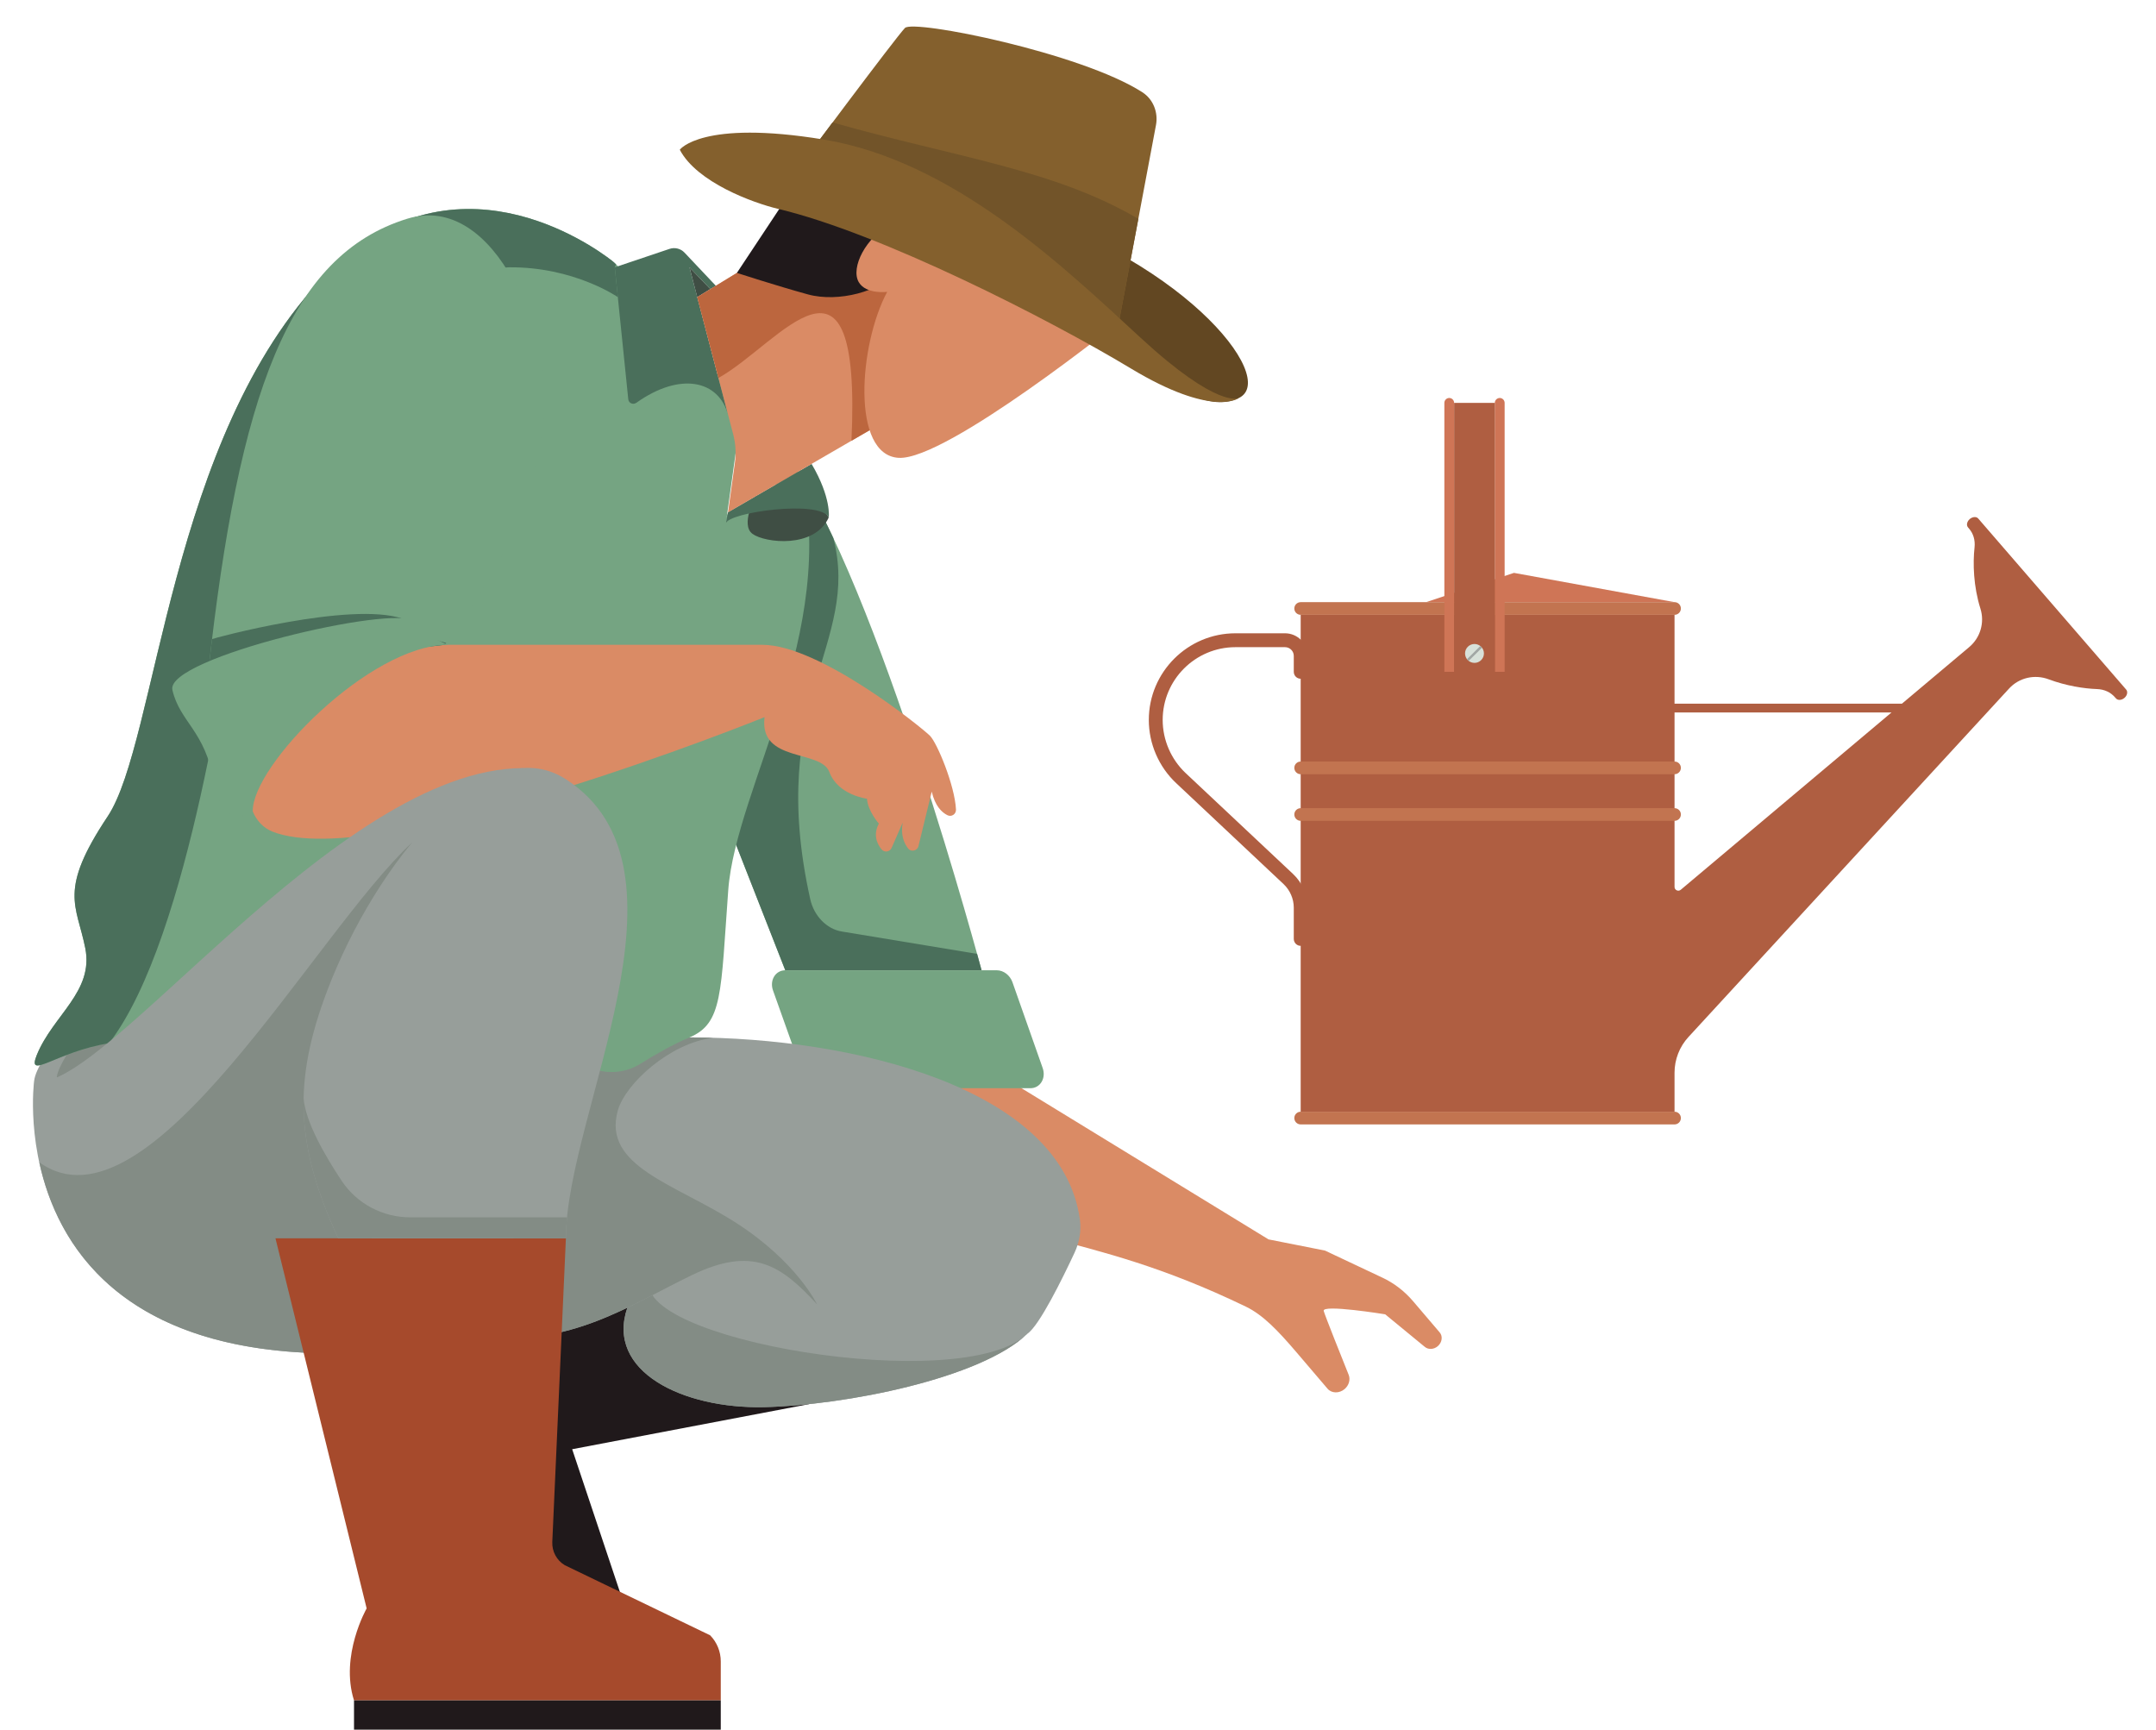<?xml version="1.0" encoding="iso-8859-1"?>
<!-- Generator: Adobe Illustrator 29.1.0, SVG Export Plug-In . SVG Version: 9.03 Build 55587)  -->
<svg version="1.1" id="Layer_1" xmlns="http://www.w3.org/2000/svg" xmlns:xlink="http://www.w3.org/1999/xlink" x="0px" y="0px"
	 viewBox="0 0 245.366 196.845" style="enable-background:new 0 0 245.366 196.845;" xml:space="preserve">
<g>
	<path style="fill:#AF5E41;" d="M241.972,78.477l-16.839-19.467c-0.209-0.245-0.64-0.214-0.967,0.062
		c-0.317,0.28-0.407,0.701-0.194,0.947l0.119,0.142c0.483,0.557,0.713,1.299,0.625,2.132c-0.201,1.811-0.133,4.422,0.671,6.979
		c0.495,1.579-0.012,3.303-1.277,4.367l-7.657,6.442h-25.881V69.969h-42.547v56.548h42.547v-4.429c0-1.512,0.564-2.968,1.592-4.081
		l36.482-39.648c1.144-1.246,2.923-1.642,4.501-1.051c2.014,0.747,4.018,1.058,5.52,1.112c0.829,0.03,1.537,0.368,2.018,0.923
		l0.126,0.137c0.208,0.246,0.642,0.224,0.964-0.056C242.097,79.149,242.183,78.724,241.972,78.477 M191.281,101.26
		c-0.282,0.234-0.708,0.039-0.708-0.327V81.082h24.692L191.281,101.26z"/>
	<polygon style="fill:#CF7556;" points="190.573,68.528 172.298,65.196 162.301,68.528 	"/>
	<path style="fill:#C27450;" d="M190.573,69.969h-42.547c-0.398,0-0.725-0.321-0.725-0.721c0-0.398,0.327-0.72,0.725-0.72h42.547
		c0.4,0,0.722,0.322,0.722,0.72C191.295,69.648,190.973,69.969,190.573,69.969"/>
	<path style="fill:#C27450;" d="M190.573,127.964h-42.547c-0.398,0-0.725-0.323-0.725-0.726c0-0.396,0.327-0.72,0.725-0.72h42.547
		c0.4,0,0.722,0.324,0.722,0.72C191.295,127.641,190.973,127.964,190.573,127.964"/>
	<path style="fill:#C27450;" d="M190.573,93.414h-42.547c-0.398,0-0.725-0.323-0.725-0.721c0-0.398,0.327-0.72,0.725-0.72h42.547
		c0.4,0,0.722,0.322,0.722,0.72C191.295,93.091,190.973,93.414,190.573,93.414"/>
	<path style="fill:#C27450;" d="M190.573,88.111h-42.547c-0.398,0-0.725-0.326-0.725-0.724c0-0.4,0.327-0.721,0.725-0.721h42.547
		c0.4,0,0.722,0.321,0.722,0.721C191.295,87.785,190.973,88.111,190.573,88.111"/>
	<path style="fill:#CF7556;" d="M165.488,76.455h-1.111V45.85c0-0.306,0.249-0.559,0.554-0.559c0.308,0,0.557,0.253,0.557,0.559
		V76.455z"/>
	<path style="fill:#CF7556;" d="M171.237,76.455h-1.118V45.85c0-0.306,0.251-0.559,0.564-0.559c0.303,0,0.554,0.253,0.554,0.559
		V76.455z"/>
	<rect x="165.488" y="45.85" style="fill:#AF5E41;" width="4.638" height="30.605"/>
	<path style="fill:#D8E1D9;" d="M168.565,75.123c-0.417,0.422-1.099,0.422-1.521,0c-0.417-0.418-0.417-1.1,0-1.518
		c0.422-0.422,1.104-0.422,1.521,0C168.987,74.023,168.987,74.705,168.565,75.123"/>
	<polygon style="fill:#A1A7A4;" points="166.968,75.008 167.044,75.123 167.158,75.2 168.645,73.724 168.565,73.605 168.451,73.529 
			"/>
	<path style="fill:#AF5E41;" d="M148.026,107.641c-0.436,0-0.786-0.353-0.786-0.79V103.3c0-1.016-0.429-1.994-1.163-2.688
		L133.85,89.12c-1.973-1.857-3.108-4.475-3.108-7.187c0-5.437,4.423-9.862,9.862-9.862h5.638c1.419,0,2.573,1.155,2.573,2.57v1.814
		c0,0.437-0.35,0.789-0.789,0.789c-0.436,0-0.786-0.352-0.786-0.789v-1.814c0-0.545-0.445-0.99-0.997-0.99h-5.638
		c-4.572,0-8.284,3.712-8.284,8.282c0,2.275,0.95,4.475,2.606,6.041l12.229,11.487c1.056,0.99,1.66,2.393,1.66,3.839v3.551
		C148.815,107.288,148.464,107.641,148.026,107.641"/>
</g>
<g>
	<path style="fill:#DA8B65;" d="M163.842,151.63l-3.049-3.575c-0.964-1.124-2.144-2.033-3.468-2.653l-6.536-3.082l-6.422-1.271
		l-34.916-21.369l-16.464-2.684c-0.735,8.302,2.608,14.511,2.608,14.511c19.407,10.808,27.122,7.993,46.19,17.193
		c1.954,0.944,3.665,2.742,5.726,5.154l3.568,4.184c0.464,0.544,1.336,0.563,1.947,0.042c0.49-0.416,0.675-1.071,0.466-1.608
		c-0.805-1.997-2.665-6.659-2.845-7.277c-0.235-0.796,6.998,0.381,6.998,0.381l4.513,3.71c0.403,0.33,1.023,0.296,1.469-0.083
		C164.125,152.775,164.222,152.069,163.842,151.63"/>
	<path style="fill:#75A482;" d="M89.763,52.105c10.246,14.483,21.946,58.316,21.946,58.316H89.37L76.852,78.494L89.763,52.105z"/>
	<path style="fill:#4A6F5B;" d="M111.2,108.563v-0.007l-15.401-2.547c-1.741-0.283-3.165-1.802-3.582-3.653
		c-5.072-22.743,5.749-29.067,2.622-41.126c-1.694-3.608-3.404-6.764-5.076-9.125L76.852,78.494l12.518,31.927h22.339L111.2,108.563
		z"/>
	<path style="fill:#75A482;" d="M89.37,110.421h24.064c0.768,0,1.499,0.552,1.786,1.349l3.435,9.754
		c0.424,1.17-0.263,2.319-1.388,2.319H93.238c-0.758,0-1.488-0.547-1.779-1.341l-3.475-9.755
		C87.55,111.578,88.244,110.421,89.37,110.421"/>
	<polygon style="fill:#20191B;" points="92.094,159.792 72.169,146.154 52.971,152.239 55.053,183.704 71.396,183.704 
		65.116,164.927 	"/>
	<path style="fill:#979E9A;" d="M116.921,151.786c-5.281,5.096-20.802,8.16-29.993,8.352c-9.201,0.192-18.023-4.049-15.531-11.32
		c2.499-7.266,18.781-7.895,18.781-7.895L116.921,151.786z"/>
	<path style="fill:#838C85;" d="M74.021,145.425L74.021,145.425c-1.22,0.926-2.163,2.048-2.625,3.393
		c-2.492,7.271,6.33,11.512,15.531,11.32c9.192-0.192,24.713-3.256,29.993-8.352C109.555,158.949,71.084,152.372,74.021,145.425"/>
	<path style="fill:#979E9A;" d="M78.468,118.062c18.504,0,42.393,5.713,44.435,20.752c0.173,1.285-0.071,2.589-0.618,3.762
		c-1.312,2.811-3.994,8.294-5.363,9.211c-4.454,2.967-19.854,1.112-23.934-3.343c-4.084-4.453-7.308-6.677-14.23-3.338
		c-6.92,3.338-14.145,8.349-23.704,6.864l10.478-33.908H78.468z"/>
	<path style="fill:#838C85;" d="M83.779,139.17c-6.929-4.455-15.275-6.417-13.463-12.803c0.853-3.022,5.904-7.665,10.845-8.264
		c-0.91-0.023-1.81-0.041-2.694-0.041H65.531L55.053,151.97c9.564,1.485,16.784-3.526,23.704-6.864
		c6.922-3.339,10.146-1.115,14.23,3.338C92.987,148.444,90.706,143.623,83.779,139.17"/>
	<path style="fill:#979E9A;" d="M3.881,123.047c0.311-2.992,6.602-8.893,6.602-8.893l3.741,3.889l-8.133,6.492L3.881,123.047z"/>
	<path style="fill:#838C85;" d="M8.583,122.438c-5.311,3.082,1.049-5.443,1.049-5.443l4.591,1.047L8.583,122.438z"/>
	<path style="fill:#75A482;" d="M91.125,53.508c4.378,18.352-7.377,36.045-8.246,47.79c-0.862,11.744-0.611,15.168-4.411,16.764
		c-1.874,0.786-3.97,1.993-5.605,3.013c-1.86,1.158-4.191,1.232-6.138,0.219l-4.804-2.492l20.935-60.497L91.125,53.508z"/>
	<path style="fill:#3F4E44;" d="M94.318,58.884c-1.602,3.574-7.263,2.91-8.678,1.872c-1.414-1.035,0.334-4.259,0.334-4.259
		l5.709-1.478L94.318,58.884z"/>
	<path style="fill:#4A6F5B;" d="M82.611,59.559c0.244-1.254,10.731-2.711,11.707-0.675c0,0,0.322-2.223-1.957-6.093l-9.507,5.514
		L82.611,59.559z"/>
	<path style="fill:#75A482;" d="M83.729,51.492l-7.261,52.321c-0.154,1.112-0.687,2.136-1.512,2.903L61.92,118.802
		c-0.599,0.556-1.317,0.951-2.113,1.151c-5.115,1.29-25.054,5.797-35.963,0.528c-12.581-6.082-21.489,4.1-19.653-0.426
		c1.843-4.525,6.505-7.209,5.512-12.159c-0.988-4.946-3.106-6.503,2.551-14.985c5.652-8.482,6.939-43.292,24.819-61.663
		c14.339-14.736,30.204-3.421,32.585-1.568c0.199,0.153,0.374,0.314,0.547,0.499l10.708,11.434c0.559,0.591,0.957,1.309,1.158,2.094
		l1.545,5.881C83.781,50.206,83.817,50.854,83.729,51.492"/>
	<path style="fill:#4A6F5B;" d="M69.965,30.421l0.147-0.33c-0.142-0.145-0.289-0.286-0.452-0.41
		c-2.381-1.853-18.246-13.168-32.585,1.568C19.194,49.62,17.908,84.43,12.255,92.912c-5.657,8.482-3.539,10.038-2.551,14.985
		c0.993,4.95-3.67,7.634-5.512,12.159c-1.199,2.96,2.198-0.375,8.218-1.329c9.338-12.11,13.638-46.436,14.469-49.9
		c0.827-3.459,23.567-38.322,31.005-38.406c7.441-0.081,12.432,3.397,12.432,3.397L69.965,30.421z"/>
	<path style="fill:#4A6F5B;" d="M69.965,30.421l1.537,15.023c0.045,0.442,0.552,0.655,0.915,0.396
		c4.979-3.536,9.405-2.607,10.461,1.438l-4.411-16.856l2.379,2.48l0.64-0.36l-3.584-3.793c-0.436-0.464-1.102-0.628-1.706-0.425
		L69.965,30.421z"/>
	<polygon style="fill:#3F4E44;" points="80.846,32.901 78.468,30.421 79.351,33.818 	"/>
	<path style="fill:#DA8B65;" d="M27.971,73.382h58.786c6.517,0,18.168,9.437,19.077,10.349c0.812,0.809,2.824,5.638,2.963,8.391
		c0.029,0.528-0.512,0.89-0.981,0.648c-0.628-0.315-1.398-1.035-1.779-2.681l-1.509,6.197c-0.13,0.54-0.832,0.713-1.175,0.276
		c-0.462-0.591-0.872-1.542-0.623-2.942l-1.263,2.881c-0.202,0.456-0.815,0.548-1.132,0.169c-0.521-0.63-0.997-1.65-0.315-2.945
		c0,0-1.256-1.415-1.353-2.827c0,0-3.302-0.403-4.276-3.03c-0.979-2.625-8.019-1.023-7.382-6.253c0,0-43.89,17.758-55.971,13.037
		c-1.047-0.406-1.853-1.265-2.272-2.312C27.649,89.525,25.604,82.577,27.971,73.382"/>
	<path style="fill:#75A482;" d="M50.623,73.382c3.456-4.306,9.871-14.107,11.25-25.162c1.192-9.505-5.387-26.465-15.536-23.325
		c-13.477,4.172-19.16,19.969-22.635,51.546L50.623,73.382z"/>
	<path style="fill:#4A6F5B;" d="M24.131,72.731c-0.104,0.897-0.325,2.787-0.429,3.711l26.921-3.059l0.161-0.207
		c-3.665-0.981-3.736-2.342-4.965-2.765C39.946,68.394,24.155,72.665,24.131,72.731"/>
	<path style="fill:#75A482;" d="M50.985,73.382c-8.879,0-22.33,13.739-22.219,18.957c0,0-3.442,2.597-4.42-3.301
		c-0.976-5.889-3.892-6.857-4.726-10.522c-0.834-3.668,25.445-9.771,27.418-7.795C49.014,72.693,50.985,73.382,50.985,73.382"/>
	<path style="fill:#DA8B65;" d="M83.862,31.058l-4.51,2.76l4.084,15.583c0.286,1.074,0.348,2.198,0.196,3.294l-0.777,5.61
		l22.519-13.057l-2.044-14.19l-15.493-1.991L83.862,31.058z"/>
	<path style="fill:#BC663E;" d="M105.374,45.248l-2.044-14.19l-15.488-1.991l-3.98,1.991l-4.51,2.76l2.411,9.195
		c6.974-3.873,16.289-17.792,15.14,7.144L105.374,45.248z"/>
	<path style="fill:#20191B;" d="M101.8,31.058c-1.554,2.035-6.342,3.416-9.881,2.439c-3.541-0.975-8.057-2.439-8.057-2.439
		l6.226-9.395l20.989,3.904L101.8,31.058z"/>
	<path style="fill:#DA8B65;" d="M127.597,36.43c0,0-19.885,15.974-25.315,15.675c-5.442-0.303-4.534-12.905-1.315-18.889
		c0,0-2.4,0.31-3.231-1.1c-0.971-1.649,0.831-5.177,3.686-6.593C101.423,25.523,119.356,23.572,127.597,36.43"/>
	<path style="fill:#624722;" d="M140.977,45.303c4.719-2.255-6.889-16.561-28.025-22.233c-15.675-4.206-31.777-4.616-31.777-4.616
		s27.409,7.856,36.629,13.85C127.029,38.301,135.318,48.006,140.977,45.303"/>
	<path style="fill:#84602D;" d="M91.037,18.898c0,0,10.866-14.583,11.951-15.714c0.962-1.004,20.082,2.835,27.02,7.316
		c1.236,0.794,1.822,2.293,1.549,3.736l-4.529,24.065L91.037,18.898z"/>
	<path style="fill:#725429;" d="M91.125,18.783l0.012,0.168l35.892,19.35l2.52-13.39c-9.594-5.652-20.856-7.014-34.802-10.978
		C92.944,16.34,91.471,18.314,91.125,18.783"/>
	<path style="fill:#84602D;" d="M77.364,17.039c1.954,3.723,8.346,6.054,11.182,6.73c11.655,2.759,30.808,12.531,40.144,18.159
		c9.336,5.63,12.288,3.375,12.288,3.375s-2.341,1.277-11.144-6.838c-8.801-8.117-21.359-20.169-36.112-22.589
		C79.846,13.599,77.364,17.039,77.364,17.039"/>
	<path style="fill:#979E9A;" d="M59.525,87.416c-21.276,0-48.14,37.567-55.645,35.631c0,0-4.112,30.978,34.125,30.978L59.525,87.416
		z"/>
	<path style="fill:#838C85;" d="M46.875,95.906c-11.049,10.196-29.953,45.35-42.402,36.366c1.978,9.131,9.12,21.753,33.533,21.753
		l17.995-55.707L46.875,95.906z"/>
	<path style="fill:#A64A2C;" d="M64.403,140.923H31.349l10.378,42.122c0,0-3.061,5.356-1.438,10.469h41.739v-4.438
		c0-1.108-0.431-2.177-1.208-2.971l-16.552-7.983c-0.919-0.553-1.459-1.57-1.414-2.639L64.403,140.923z"/>
	<rect x="40.289" y="193.514" style="fill:#20191B;" width="41.739" height="3.331"/>
	<path style="fill:#979E9A;" d="M64.403,140.923c0-14.246,15.739-42.076,0-52.242c-9.144-5.904-21.626,9.54-27.122,23.955
		c-3.97,10.414-3.662,17.714,1.21,28.287H64.403z"/>
	<path style="fill:#838C85;" d="M64.536,138.538h-0.002H46.686c-3.124,0-6.065-1.545-7.794-4.146
		c-1.945-2.925-4.155-6.779-4.338-9.417c-0.107,5.039,1.18,9.97,3.937,15.948h25.912C64.403,140.164,64.455,139.362,64.536,138.538"
		/>
</g>
</svg>
